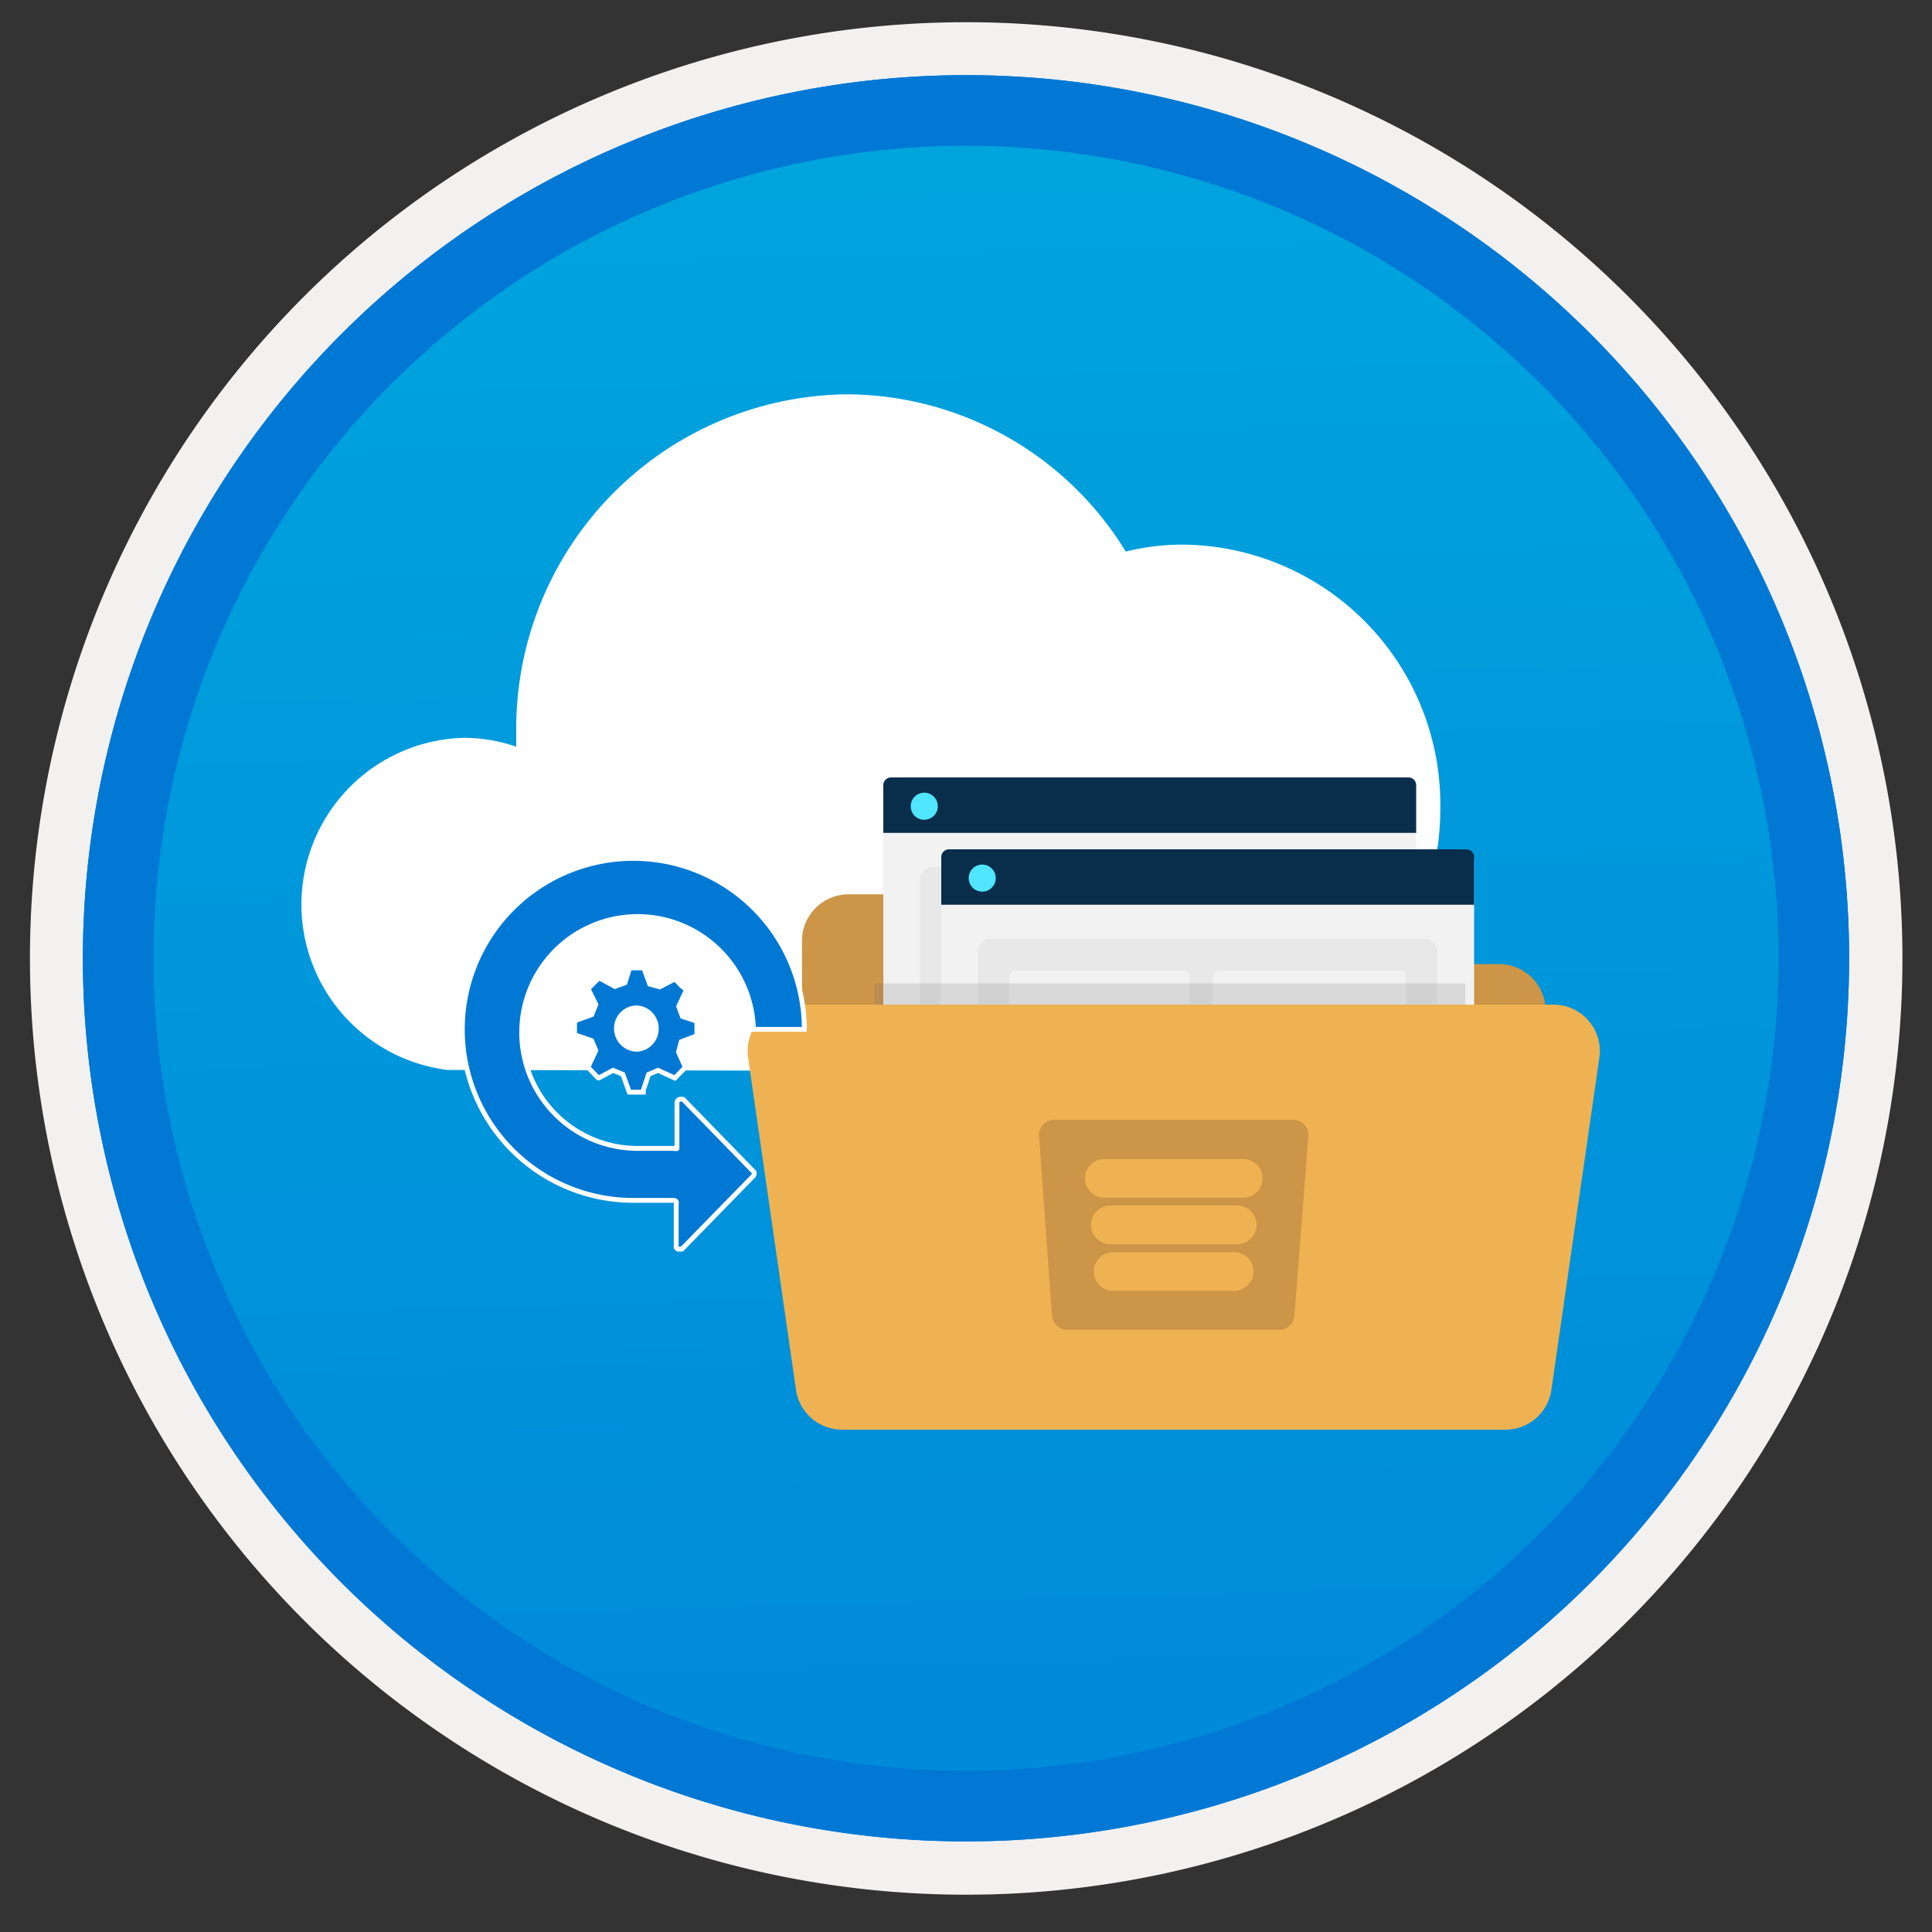 <svg id="Layer_1" data-name="Layer 1" xmlns="http://www.w3.org/2000/svg" xmlns:xlink="http://www.w3.org/1999/xlink" viewBox="0 0 100 100"><rect x="0" y="0" width="100" height="100" fill="#333333" stroke="none"/><defs><style>.cls-1{fill:url(#linear-gradient);}.cls-2{fill:#f2f1f0;}.cls-10,.cls-14,.cls-2,.cls-3,.cls-5{fill-rule:evenodd;}.cls-13,.cls-14,.cls-3{fill:#0078d4;}.cls-4{fill:#fff;}.cls-5{fill:#cc9547;}.cls-6{fill:#f2f2f2;}.cls-7{fill:#092e4c;}.cls-8{fill:#50e6ff;}.cls-9{fill:#e8e8e8;}.cls-10{fill:#efb252;}.cls-11{fill:#767676;opacity:0.2;}.cls-12{fill:none;stroke:#efb252;stroke-linecap:round;stroke-width:2px;}.cls-12,.cls-13,.cls-14{stroke-miterlimit:10;}.cls-13,.cls-14{stroke:#fff;stroke-width:0.25px;}</style><linearGradient id="linear-gradient" x1="48.27" y1="115.64" x2="52.16" y2="-26.64" gradientTransform="matrix(1, 0, 0, -1, 0, 102)" gradientUnits="userSpaceOnUse"><stop offset="0" stop-color="#00abde"/><stop offset="1" stop-color="#007ed8"/></linearGradient></defs><path class="cls-1" d="M50,95.29A45.69,45.69,0,1,1,95.69,49.6,45.68,45.68,0,0,1,50,95.29Z"/><path class="cls-2" d="M94.8,49.6A44.8,44.8,0,1,1,50,4.8,44.81,44.81,0,0,1,94.8,49.6ZM50,1.15A48.46,48.46,0,1,1,1.55,49.6,48.45,48.45,0,0,1,50,1.15Z"/><path class="cls-3" d="M92.06,49.6A42.06,42.06,0,1,1,50,7.54,42.06,42.06,0,0,1,92.06,49.6ZM50,3.89A45.71,45.71,0,1,1,4.29,49.6,45.72,45.72,0,0,1,50,3.89Z"/><path class="cls-3" d="M92.06,49.6A42.06,42.06,0,1,1,50,7.54,42.06,42.06,0,0,1,92.06,49.6ZM50,3.89A45.71,45.71,0,1,1,4.29,49.6,45.72,45.72,0,0,1,50,3.89Z"/><path class="cls-4" d="M74.24,44.78c0-.14.06-.28.08-.4a13.65,13.65,0,0,0,.23-2.57A13.45,13.45,0,0,0,61.27,28.19a12.08,12.08,0,0,0-3,.36,17,17,0,0,0-14.45-8.14,17.31,17.31,0,0,0-17.1,17.52c0,.24,0,.48,0,.72A8.27,8.27,0,0,0,24,38.19a8.63,8.63,0,0,0-.84,17.19l38.07.08a13.31,13.31,0,0,0,11.63-7c.06-.11.14-.23.2-.35A15.54,15.54,0,0,0,74.24,44.78Z"/><path class="cls-5" d="M56.54,46.29H43.92a2.41,2.41,0,0,0-2.41,2.41v6H80V52.3a2.41,2.41,0,0,0-2.41-2.4h-18Z"/><path class="cls-6" d="M46.25,62H72.77a.52.52,0,0,0,.53-.52V40.82H45.72V61.5A.52.52,0,0,0,46.25,62Z"/><path class="cls-7" d="M45.72,43.11H73.3V40.64a.4.4,0,0,0-.4-.4H46.12a.4.4,0,0,0-.4.4Z"/><path class="cls-8" d="M47.84,42.43a.7.7,0,1,0-.7-.69A.69.69,0,0,0,47.84,42.43Z"/><rect class="cls-9" x="47.62" y="44.89" width="23.78" height="15.17" rx="0.62"/><rect class="cls-6" x="47.91" y="47.85" width="12" height="9.33" rx="0.31" transform="translate(106.42 -1.4) rotate(90)"/><rect class="cls-6" x="63.05" y="47.52" width="3.47" height="9.98" rx="0.31" transform="translate(117.3 -12.27) rotate(90)"/><rect class="cls-6" x="63.05" y="43.25" width="3.47" height="9.98" rx="0.31" transform="translate(113.03 -16.54) rotate(90)"/><rect class="cls-6" x="63.05" y="51.79" width="3.47" height="9.98" rx="0.31" transform="translate(121.56 -8.01) rotate(90)"/><path class="cls-6" d="M49.25,65.74H75.77a.53.53,0,0,0,.53-.53V44.54H48.72V65.21A.53.53,0,0,0,49.25,65.74Z"/><path class="cls-7" d="M48.72,46.83H76.3V44.36a.4.4,0,0,0-.4-.4H49.13a.4.4,0,0,0-.41.4Z"/><path class="cls-8" d="M50.84,46.15a.7.7,0,1,0-.7-.7A.7.7,0,0,0,50.84,46.15Z"/><rect class="cls-9" x="50.62" y="48.6" width="23.78" height="15.17" rx="0.62"/><rect class="cls-6" x="50.91" y="51.56" width="12" height="9.33" rx="0.31" transform="translate(113.13 -0.68) rotate(90)"/><rect class="cls-6" x="66.05" y="51.24" width="3.47" height="9.98" rx="0.31" transform="translate(124.01 -11.56) rotate(90)"/><rect class="cls-6" x="66.05" y="46.97" width="3.47" height="9.98" rx="0.31" transform="translate(119.74 -15.83) rotate(90)"/><rect class="cls-6" x="66.05" y="55.5" width="3.47" height="9.98" rx="0.31" transform="translate(128.27 -7.29) rotate(90)"/><path class="cls-10" d="M82.78,54.76,80.29,72A2.4,2.4,0,0,1,77.91,74H43.59A2.41,2.41,0,0,1,41.21,72l-2.48-17.2A2.4,2.4,0,0,1,41.11,52H80.4A2.4,2.4,0,0,1,82.78,54.76Z"/><path class="cls-5" d="M66.25,68.83h-11a.8.8,0,0,1-.8-.73l-.67-9.29a.79.79,0,0,1,.79-.85H66.93a.79.79,0,0,1,.79.85L67,68.1A.79.79,0,0,1,66.25,68.83Z"/><rect class="cls-11" x="45.26" y="50.9" width="30.59" height="1.11"/><line class="cls-12" x1="57.16" y1="60.99" x2="64.35" y2="60.99"/><line class="cls-12" x1="57.47" y1="63.4" x2="64.04" y2="63.4"/><line class="cls-12" x1="57.62" y1="65.81" x2="63.88" y2="65.81"/><path class="cls-13" d="M36.07,53.61v-.75l-.75-.25-.19-.52.37-.79v-.09L35.25,51l-.28-.3h-.09l-.73.38-.52-.14-.31-.84h-.73l-.24.77-.52.19L31,50.61l-.53.54v.09l.37.75-.21.53-.89.32v.75h.1l.78.27.22.51-.41.87.53.55H31l.73-.39.51.21.33.92h.73v-.11l.27-.81.49-.21.87.4.51-.52v-.11l-.32-.72.14-.53Zm-3.1.7a1.07,1.07,0,0,1-1.06-1.06,1.05,1.05,0,0,1,1-1.08,1,1,0,0,1,.41.08,1.06,1.06,0,0,1,.47.39,1.08,1.08,0,0,1,.18.6,1.06,1.06,0,0,1-1,1.07Z"/><path class="cls-14" d="M32.93,62.13a8.85,8.85,0,1,1,8.7-8.85H39a6,6,0,1,0-6,6.16H34.9a.15.15,0,0,0,.14,0,.43.43,0,0,0,0-.07V57.08a.2.2,0,0,1,.12-.17.26.26,0,0,1,.21,0l3.66,3.76a.24.24,0,0,1,0,.12.19.19,0,0,1-.07.11l-3.66,3.75a.21.21,0,0,1-.1,0,.2.2,0,0,1-.11,0,.18.18,0,0,1-.09-.08.17.17,0,0,1,0-.1V62.32a.19.19,0,0,0,0-.13.2.2,0,0,0-.14-.06Z"/></svg>
